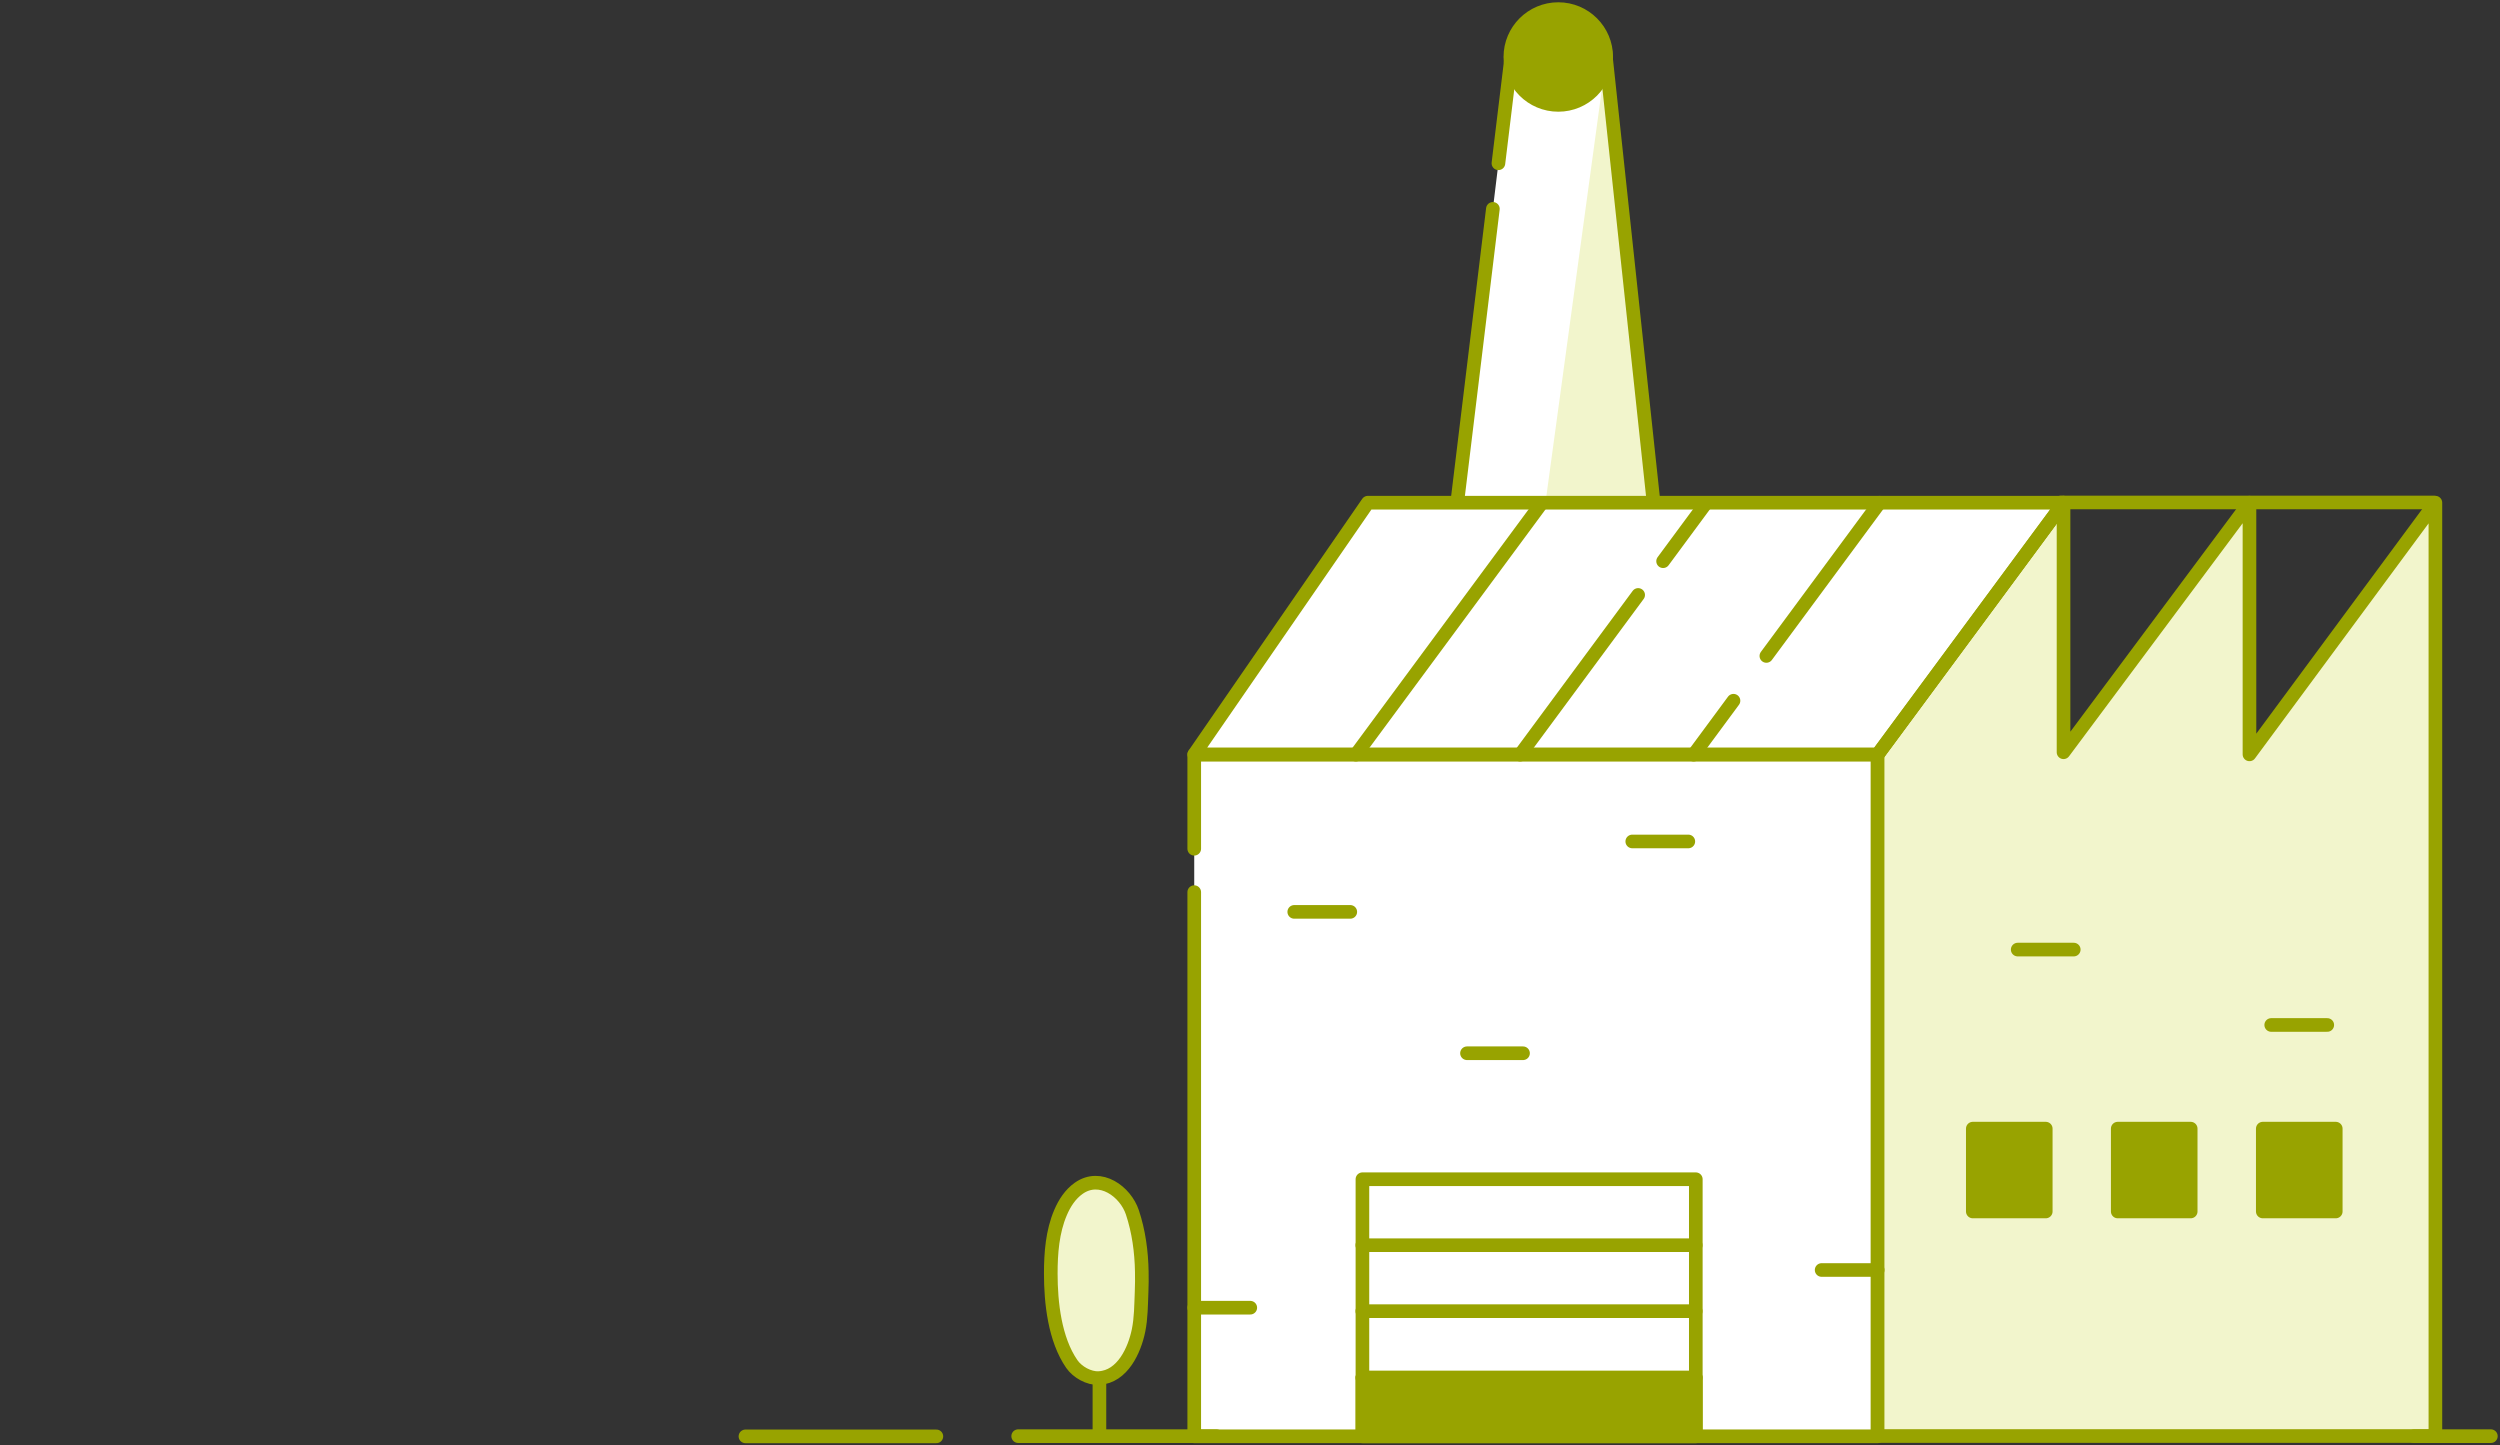 <svg width="275" height="159" viewBox="0 0 275 159" fill="none" xmlns="http://www.w3.org/2000/svg">
<rect x="0" y="0" width="275" height="159" fill="#333333" stroke="none"/>
<path d="M164.217 22.974L158.598 69.259H183.391L176.568 5.537H166.335L164.826 17.96" fill="white"/>
<path d="M176.692 6.246L169.859 56.34L181.666 55.409L176.692 6.246Z" fill="#F2F5CC"/>
<path d="M164.217 22.974L158.598 69.259H183.391L176.568 5.537H166.335L164.826 17.96" stroke="#98A300" stroke-width="1.5" stroke-miterlimit="10" stroke-linecap="round" stroke-linejoin="round"/>
<path d="M176.684 6.27C176.684 9.178 174.323 11.538 171.411 11.538C168.5 11.538 166.139 9.178 166.139 6.27C166.139 3.361 168.5 1 171.411 1C174.323 1 176.684 3.361 176.684 6.27Z" fill="#98A300"/>
<path d="M166.139 6.27C166.139 3.36 168.5 1.001 171.411 1.001C174.323 1.001 176.684 3.36 176.684 6.27C176.684 9.179 174.323 11.538 171.411 11.538C168.5 11.538 166.139 9.179 166.139 6.27Z" stroke="#98A300" stroke-width="1.5" stroke-miterlimit="10" stroke-linecap="round" stroke-linejoin="round"/>
<path d="M131.366 93.363V83.012H206.538V157.994H131.366V98.134" fill="white"/>
<path d="M131.366 93.363V83.012H206.538V157.994H131.366V98.134" stroke="#98A300" stroke-width="1.5" stroke-miterlimit="10" stroke-linecap="round" stroke-linejoin="round"/>
<path d="M226.989 82.749V55.295L206.537 82.981V157.963H267.894V55.295L247.442 82.981V55.295L226.989 82.749Z" fill="#F2F5CC" stroke="#98A300" stroke-width="1.5" stroke-miterlimit="10" stroke-linecap="round" stroke-linejoin="round"/>
<path d="M131.366 82.981H206.538L226.992 55.295H150.464L131.366 82.981Z" fill="white" stroke="#98A300" stroke-width="1.5" stroke-miterlimit="10" stroke-linecap="round" stroke-linejoin="round"/>
<path d="M217.008 124.15H225.032V133.263H217.008V124.15Z" fill="#98A300" stroke="#98A300" stroke-width="1.5" stroke-miterlimit="10" stroke-linecap="round" stroke-linejoin="round"/>
<path d="M149.867 129.715H186.539V157.978H149.867V129.715Z" fill="white" stroke="#98A300" stroke-width="1.5" stroke-miterlimit="10" stroke-linecap="round" stroke-linejoin="round"/>
<path d="M232.951 124.15H240.976V133.263H232.951V124.15Z" fill="#98A300" stroke="#98A300" stroke-width="1.5" stroke-miterlimit="10" stroke-linecap="round" stroke-linejoin="round"/>
<path d="M248.907 124.15H256.932V133.263H248.907V124.15Z" fill="#98A300" stroke="#98A300" stroke-width="1.5" stroke-miterlimit="10" stroke-linecap="round" stroke-linejoin="round"/>
<path d="M186.526 136.972H149.853" stroke="#98A300" stroke-width="1.5" stroke-miterlimit="10" stroke-linecap="round" stroke-linejoin="round"/>
<path d="M186.526 144.228H149.853" stroke="#98A300" stroke-width="1.5" stroke-miterlimit="10" stroke-linecap="round" stroke-linejoin="round"/>
<path d="M186.526 151.539H149.853" stroke="#98A300" stroke-width="1.5" stroke-miterlimit="10" stroke-linecap="round" stroke-linejoin="round"/>
<path d="M133.809 157.977H112" stroke="#98A300" stroke-width="1.5" stroke-miterlimit="10" stroke-linecap="round" stroke-linejoin="round"/>
<path d="M273.995 157.977H265.563" stroke="#98A300" stroke-width="1.5" stroke-miterlimit="10" stroke-linecap="round" stroke-linejoin="round"/>
<path d="M206.55 83.012L227.002 55.327" stroke="#98A300" stroke-width="1.5" stroke-miterlimit="10" stroke-linecap="round" stroke-linejoin="round"/>
<path d="M194.301 72.154L206.753 55.299" stroke="#98A300" stroke-width="1.5" stroke-miterlimit="10" stroke-linecap="round" stroke-linejoin="round"/>
<path d="M186.303 83.012L190.684 77.08" stroke="#98A300" stroke-width="1.5" stroke-miterlimit="10" stroke-linecap="round" stroke-linejoin="round"/>
<path d="M182.941 61.733L187.671 55.331" stroke="#98A300" stroke-width="1.5" stroke-miterlimit="10" stroke-linecap="round" stroke-linejoin="round"/>
<path d="M167.217 83.012L180.197 65.444" stroke="#98A300" stroke-width="1.5" stroke-miterlimit="10" stroke-linecap="round" stroke-linejoin="round"/>
<path d="M149.145 83.012L169.597 55.327" stroke="#98A300" stroke-width="1.5" stroke-miterlimit="10" stroke-linecap="round" stroke-linejoin="round"/>
<path d="M125.575 142.186C125.609 141.398 125.611 140.636 125.598 139.931C125.559 137.729 125.26 135.503 124.563 133.406C124.143 132.144 123.13 130.724 121.888 130.133C121.032 129.725 119.998 130.003 119.179 130.434C116.04 132.086 115.586 137.04 115.586 140.13C115.586 143.343 116.02 147.371 117.902 150.089C118.503 150.959 119.765 151.694 120.884 151.63C123.495 151.483 124.798 148.54 125.237 146.407C125.522 145.019 125.516 143.594 125.575 142.186Z" fill="#F2F5CC"/>
<path d="M125.575 142.144C125.609 141.356 125.611 140.594 125.598 139.889C125.559 137.686 125.26 135.46 124.563 133.364C123.798 131.068 121.032 129.04 118.66 130.711C117.728 131.369 117.096 132.355 116.656 133.39C115.766 135.472 115.586 137.849 115.586 140.088C115.586 143.301 116.02 147.328 117.902 150.047C118.503 150.916 119.765 151.652 120.884 151.588C123.495 151.441 124.798 148.498 125.237 146.365C125.522 144.977 125.516 143.552 125.575 142.144Z" stroke="#98A300" stroke-width="1.5" stroke-miterlimit="10" stroke-linecap="round" stroke-linejoin="round"/>
<path d="M120.937 157.759V152.229" stroke="#98A300" stroke-width="1.5" stroke-miterlimit="10" stroke-linecap="round" stroke-linejoin="round"/>
<path d="M142.368 100.307H148.531" stroke="#98A300" stroke-width="1.5" stroke-miterlimit="10" stroke-linecap="round" stroke-linejoin="round"/>
<path d="M161.369 115.857H167.533" stroke="#98A300" stroke-width="1.5" stroke-miterlimit="10" stroke-linecap="round" stroke-linejoin="round"/>
<path d="M200.38 139.7H206.545" stroke="#98A300" stroke-width="1.5" stroke-miterlimit="10" stroke-linecap="round" stroke-linejoin="round"/>
<path d="M179.55 92.56H185.715" stroke="#98A300" stroke-width="1.5" stroke-miterlimit="10" stroke-linecap="round" stroke-linejoin="round"/>
<path d="M226.7 55.271H267.7" stroke="#98A300" stroke-width="1.5" stroke-miterlimit="10" stroke-linecap="round" stroke-linejoin="round"/>
<path d="M221.947 104.454H228.112" stroke="#98A300" stroke-width="1.5" stroke-miterlimit="10" stroke-linecap="round" stroke-linejoin="round"/>
<path d="M249.834 112.747H255.999" stroke="#98A300" stroke-width="1.5" stroke-miterlimit="10" stroke-linecap="round" stroke-linejoin="round"/>
<path d="M131.366 143.846H137.53" stroke="#98A300" stroke-width="1.5" stroke-miterlimit="10" stroke-linecap="round" stroke-linejoin="round"/>
<path d="M149.867 151.539H186.539V157.999H149.867V151.539Z" fill="#98A300" stroke="#98A300" stroke-width="1.5" stroke-miterlimit="10" stroke-linecap="round" stroke-linejoin="round"/>
<path d="M103 158H82" stroke="#98A300" stroke-width="1.5" stroke-miterlimit="10" stroke-linecap="round" stroke-linejoin="round"/>
</svg>
